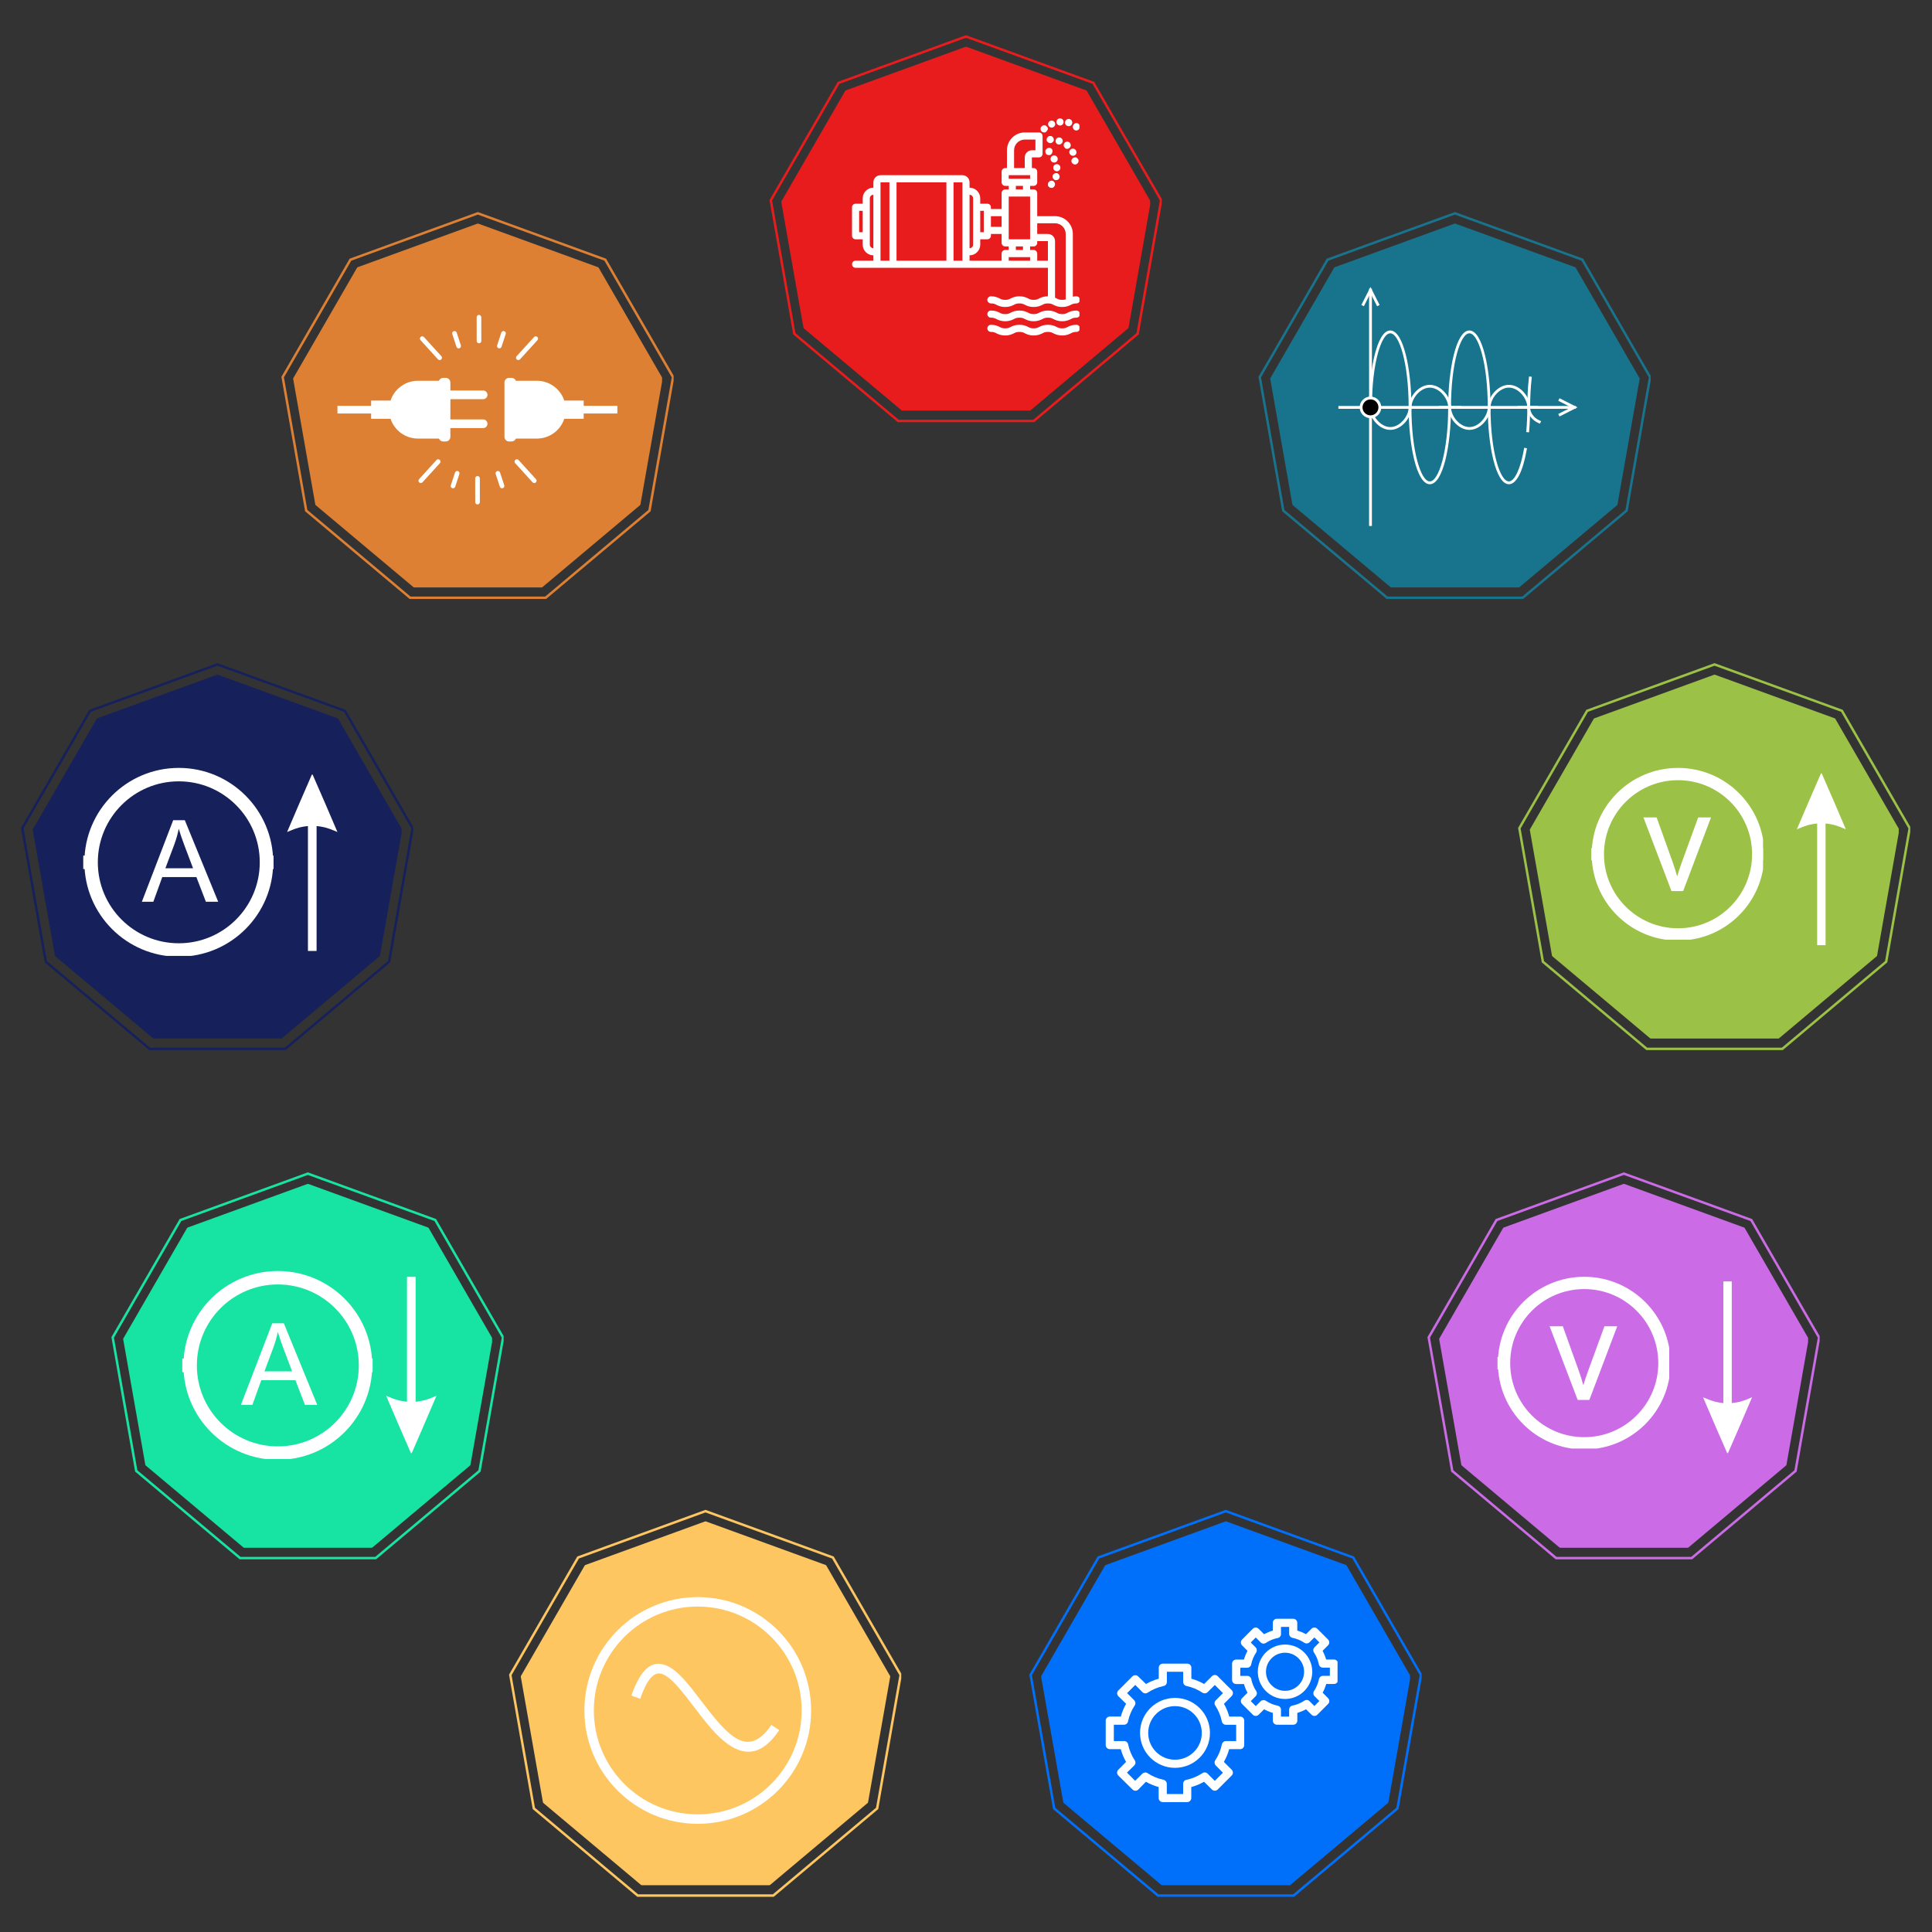 <svg xmlns="http://www.w3.org/2000/svg" xmlns:xlink="http://www.w3.org/1999/xlink" width="1080" zoomAndPan="magnify" viewBox="0 0 810 810" height="1080" preserveAspectRatio="xMidYMid meet" version="1.0"><rect x="0" y="0" width="810" height="810" fill="#333333" stroke="none"/><defs><clipPath id="f36a0d12d9"><path d="M 316.625 0.734 L 481.066 0.734 L 481.066 163 L 316.625 163 Z M 316.625 0.734" clip-rule="nonzero"></path></clipPath><clipPath id="64ed43cf4e"><path d="M 521.617 74.867 L 686.059 74.867 L 686.059 237.367 L 521.617 237.367 Z M 521.617 74.867" clip-rule="nonzero"></path></clipPath><clipPath id="3f72979f55"><path d="M 321.504 5.605 L 476.215 5.605 L 476.215 158 L 321.504 158 Z M 321.504 5.605" clip-rule="nonzero"></path></clipPath><clipPath id="4a727180e0"><path d="M 321.504 5.605 L 476.215 5.605 L 476.215 158.371 L 321.504 158.371 Z M 321.504 5.605" clip-rule="nonzero"></path></clipPath><clipPath id="c433f9444a"><path d="M 526.496 80 L 681.211 80 L 681.211 232 L 526.496 232 Z M 526.496 80" clip-rule="nonzero"></path></clipPath><clipPath id="10905e3bd9"><path d="M 526.496 79.742 L 681.211 79.742 L 681.211 232.508 L 526.496 232.508 Z M 526.496 79.742" clip-rule="nonzero"></path></clipPath><clipPath id="1ab3131602"><path d="M 630.457 264 L 794.898 264 L 794.898 426.496 L 630.457 426.496 Z M 630.457 264" clip-rule="nonzero"></path></clipPath><clipPath id="70fadaa85b"><path d="M 635.336 269 L 790 269 L 790 421.637 L 635.336 421.637 Z M 635.336 269" clip-rule="nonzero"></path></clipPath><clipPath id="07b03b75be"><path d="M 635.336 268.871 L 790.047 268.871 L 790.047 421.637 L 635.336 421.637 Z M 635.336 268.871" clip-rule="nonzero"></path></clipPath><clipPath id="f23173d2cd"><path d="M 597.332 482.363 L 752 482.363 L 752 635 L 597.332 635 Z M 597.332 482.363" clip-rule="nonzero"></path></clipPath><clipPath id="1290522d85"><path d="M 597.332 482.363 L 752.047 482.363 L 752.047 635 L 597.332 635 Z M 597.332 482.363" clip-rule="nonzero"></path></clipPath><clipPath id="4d2eca84fa"><path d="M 592.453 477.488 L 756.895 477.488 L 756.895 639.984 L 592.453 639.984 Z M 592.453 477.488" clip-rule="nonzero"></path></clipPath><clipPath id="f51c37a177"><path d="M 425.562 619 L 590.004 619 L 590.004 781.359 L 425.562 781.359 Z M 425.562 619" clip-rule="nonzero"></path></clipPath><clipPath id="17ac6b6863"><path d="M 430.441 624 L 585.152 624 L 585.152 776 L 430.441 776 Z M 430.441 624" clip-rule="nonzero"></path></clipPath><clipPath id="68d43b5f33"><path d="M 430.441 623.855 L 585.152 623.855 L 585.152 776.621 L 430.441 776.621 Z M 430.441 623.855" clip-rule="nonzero"></path></clipPath><clipPath id="497817d64e"><path d="M 207.41 619 L 371.852 619 L 371.852 781.359 L 207.41 781.359 Z M 207.41 619" clip-rule="nonzero"></path></clipPath><clipPath id="6f530ca960"><path d="M 212.289 624 L 367 624 L 367 776 L 212.289 776 Z M 212.289 624" clip-rule="nonzero"></path></clipPath><clipPath id="3534f015c6"><path d="M 212.289 623.855 L 367 623.855 L 367 776.621 L 212.289 776.621 Z M 212.289 623.855" clip-rule="nonzero"></path></clipPath><clipPath id="ff9095055b"><path d="M 40.711 477.488 L 205.152 477.488 L 205.152 639.984 L 40.711 639.984 Z M 40.711 477.488" clip-rule="nonzero"></path></clipPath><clipPath id="80e6595e79"><path d="M 46 482.363 L 200.305 482.363 L 200.305 635 L 46 635 Z M 46 482.363" clip-rule="nonzero"></path></clipPath><clipPath id="1566b7ece9"><path d="M 45.59 482.363 L 200.305 482.363 L 200.305 635 L 45.59 635 Z M 45.59 482.363" clip-rule="nonzero"></path></clipPath><clipPath id="7a71cf6824"><path d="M 2.789 264 L 167.234 264 L 167.234 426.496 L 2.789 426.496 Z M 2.789 264" clip-rule="nonzero"></path></clipPath><clipPath id="d06834bda0"><path d="M 8 269 L 162.383 269 L 162.383 421.637 L 8 421.637 Z M 8 269" clip-rule="nonzero"></path></clipPath><clipPath id="b307f9977b"><path d="M 7.672 268.871 L 162.383 268.871 L 162.383 421.637 L 7.672 421.637 Z M 7.672 268.871" clip-rule="nonzero"></path></clipPath><clipPath id="d07f040f70"><path d="M 111.977 74.867 L 276.418 74.867 L 276.418 237.367 L 111.977 237.367 Z M 111.977 74.867" clip-rule="nonzero"></path></clipPath><clipPath id="57610bd9e2"><path d="M 117 80 L 271.57 80 L 271.57 232 L 117 232 Z M 117 80" clip-rule="nonzero"></path></clipPath><clipPath id="db03fc6f78"><path d="M 116.855 79.742 L 271.57 79.742 L 271.57 232.508 L 116.855 232.508 Z M 116.855 79.742" clip-rule="nonzero"></path></clipPath><clipPath id="b8cecfa257"><path d="M 135.477 118 L 253 118 L 253 197.781 L 135.477 197.781 Z M 135.477 118" clip-rule="nonzero"></path></clipPath><clipPath id="0eb3d14659"><path d="M 114.359 310.754 L 135.766 310.754 L 135.766 384.703 L 114.359 384.703 Z M 114.359 310.754" clip-rule="nonzero"></path></clipPath><clipPath id="5f01596fd7"><path d="M 29.258 307.949 L 108.691 307.949 L 108.691 386.766 L 29.258 386.766 Z M 29.258 307.949" clip-rule="nonzero"></path></clipPath><clipPath id="2168837136"><path d="M 105.488 344.602 L 108.691 344.602 L 108.691 350.465 L 105.488 350.465 Z M 105.488 344.602" clip-rule="nonzero"></path></clipPath><clipPath id="1d94a0e0fe"><path d="M 28.902 344 L 32 344 L 32 351 L 28.902 351 Z M 28.902 344" clip-rule="nonzero"></path></clipPath><clipPath id="e1b4ae461d"><path d="M 622 521.301 L 693.84 521.301 L 693.84 593.305 L 622 593.305 Z M 622 521.301" clip-rule="nonzero"></path></clipPath><clipPath id="d0c03f2e74"><path d="M 691.609 554.82 L 693.84 554.82 L 693.84 560.184 L 691.609 560.184 Z M 691.609 554.82" clip-rule="nonzero"></path></clipPath><clipPath id="7b7d39e61f"><path d="M 621.836 554 L 624 554 L 624 561 L 621.836 561 Z M 621.836 554" clip-rule="nonzero"></path></clipPath><clipPath id="4e0d8d2b0e"><path d="M 708.133 523.227 L 728.566 523.227 L 728.566 595.23 L 708.133 595.23 Z M 708.133 523.227" clip-rule="nonzero"></path></clipPath><clipPath id="ea56d924fd"><path d="M 351.211 41 L 446.566 41 L 446.566 115 L 351.211 115 Z M 351.211 41" clip-rule="nonzero"></path></clipPath><clipPath id="2ab3901210"><path d="M 407 116 L 446.566 116 L 446.566 121 L 407 121 Z M 407 116" clip-rule="nonzero"></path></clipPath><clipPath id="caaba4678e"><path d="M 407 122 L 446.566 122 L 446.566 126.996 L 407 126.996 Z M 407 122" clip-rule="nonzero"></path></clipPath><clipPath id="d0fbae4d6a"><path d="M 443 51 L 446.566 51 L 446.566 55 L 443 55 Z M 443 51" clip-rule="nonzero"></path></clipPath><clipPath id="624046de3f"><path d="M 443 37 L 446.566 37 L 446.566 41 L 443 41 Z M 443 37" clip-rule="nonzero"></path></clipPath><clipPath id="36b2b05ba9"><path d="M 440 35.531 L 444 35.531 L 444 39 L 440 39 Z M 440 35.531" clip-rule="nonzero"></path></clipPath><clipPath id="b5db735dcf"><path d="M 436 35.531 L 440 35.531 L 440 39 L 436 39 Z M 436 35.531" clip-rule="nonzero"></path></clipPath><clipPath id="85396aa745"><path d="M 555.117 156 L 655 156 L 655 158 L 555.117 158 Z M 555.117 156" clip-rule="nonzero"></path></clipPath><clipPath id="eee83bc7a1"><path d="M 647 152 L 655.34 152 L 655.34 161 L 647 161 Z M 647 152" clip-rule="nonzero"></path></clipPath><clipPath id="4d4501be7f"><path d="M 564 106.297 L 573 106.297 L 573 115 L 564 115 Z M 564 106.297" clip-rule="nonzero"></path></clipPath><clipPath id="a364da63a1"><path d="M 567 107 L 570 107 L 570 206.52 L 567 206.52 Z M 567 107" clip-rule="nonzero"></path></clipPath><clipPath id="acf52813ad"><path d="M 457.469 683 L 516 683 L 516 741.543 L 457.469 741.543 Z M 457.469 683" clip-rule="nonzero"></path></clipPath><clipPath id="0041659b0f"><path d="M 510 664.672 L 554.77 664.672 L 554.77 710 L 510 710 Z M 510 664.672" clip-rule="nonzero"></path></clipPath><clipPath id="66f57d57cd"><path d="M 155.594 521.305 L 177 521.305 L 177 595.254 L 155.594 595.254 Z M 155.594 521.305" clip-rule="nonzero"></path></clipPath><clipPath id="b10b9e21a0"><path d="M 70.781 518.879 L 150.219 518.879 L 150.219 597.695 L 70.781 597.695 Z M 70.781 518.879" clip-rule="nonzero"></path></clipPath><clipPath id="adc40474ce"><path d="M 147.016 555.531 L 150.219 555.531 L 150.219 561.395 L 147.016 561.395 Z M 147.016 555.531" clip-rule="nonzero"></path></clipPath><clipPath id="22b49be097"><path d="M 70.43 555 L 73 555 L 73 562 L 70.43 562 Z M 70.43 555" clip-rule="nonzero"></path></clipPath><clipPath id="d806a73ae2"><path d="M 661.215 307.949 L 733.164 307.949 L 733.164 379.953 L 661.215 379.953 Z M 661.215 307.949" clip-rule="nonzero"></path></clipPath><clipPath id="d9c180b765"><path d="M 731 341.469 L 733.164 341.469 L 733.164 346.832 L 731 346.832 Z M 731 341.469" clip-rule="nonzero"></path></clipPath><clipPath id="6ef0834c20"><path d="M 661.16 341 L 664 341 L 664 347 L 661.16 347 Z M 661.16 341" clip-rule="nonzero"></path></clipPath><clipPath id="5959fe6a78"><path d="M 747.336 310.27 L 767.77 310.27 L 767.77 382.277 L 747.336 382.277 Z M 747.336 310.27" clip-rule="nonzero"></path></clipPath><clipPath id="04a6196f1d"><path d="M 239.012 655.594 L 334.371 655.594 L 334.371 750.949 L 239.012 750.949 Z M 239.012 655.594" clip-rule="nonzero"></path></clipPath><clipPath id="6247f43967"><rect x="0" width="796" y="0" height="782"></rect></clipPath></defs><g transform="matrix(1, 0, 0, 1, 6, 14)"><g clip-path="url(#6247f43967)"><g clip-path="url(#f36a0d12d9)"><path fill="#e81b1d" d="M 427.602 162.988 L 370.387 162.988 L 326.559 126.215 L 326.527 126.027 L 316.625 69.867 L 345.23 20.32 L 345.406 20.258 L 398.992 0.754 L 399.168 0.816 L 452.754 20.32 L 481.363 69.871 L 471.426 126.215 L 427.602 162.992 Z M 370.762 161.965 L 427.227 161.965 L 470.484 125.668 L 480.289 70.059 L 452.055 21.156 L 398.992 1.844 L 345.93 21.156 L 317.695 70.059 L 327.5 125.668 L 370.758 161.965 Z M 370.762 161.965" fill-opacity="1" fill-rule="nonzero"></path></g><g clip-path="url(#64ed43cf4e)"><path fill="#18738c" d="M 632.594 237.125 L 575.379 237.125 L 531.551 200.348 L 531.52 200.164 L 521.617 144.004 L 550.227 94.457 L 550.398 94.395 L 603.988 74.887 L 604.16 74.953 L 657.75 94.457 L 686.355 144.004 L 676.422 200.352 Z M 575.754 236.102 L 632.223 236.102 L 675.477 199.805 L 685.285 144.195 L 657.051 95.293 L 603.988 75.977 L 550.926 95.289 L 522.691 144.195 L 532.496 199.805 Z M 575.754 236.102" fill-opacity="1" fill-rule="nonzero"></path></g><g clip-path="url(#3f72979f55)"><path fill="#e81b1d" d="M 399.035 5.969 L 348.742 24.289 L 321.98 70.625 L 331.27 123.34 L 372.273 157.738 L 425.781 157.738 L 466.781 123.34 L 476.074 70.625 L 449.312 24.289 Z M 399.035 5.969" fill-opacity="1" fill-rule="nonzero"></path></g><g clip-path="url(#4a727180e0)"><path fill="#e81b1d" d="M 425.781 158.145 L 372.254 158.145 L 371.992 158.043 L 330.988 123.645 L 330.848 123.402 L 321.555 70.703 L 321.598 70.441 L 348.359 24.086 L 348.562 23.906 L 398.855 5.605 L 399.137 5.605 L 449.434 23.906 L 449.633 24.086 L 476.398 70.441 L 476.438 70.703 L 467.145 123.402 L 467.004 123.645 L 426.043 158.043 Z M 372.414 157.336 L 425.637 157.336 L 466.418 123.121 L 475.668 70.703 L 449.047 24.613 L 399.035 6.414 L 349.027 24.613 L 322.406 70.703 L 331.656 123.121 Z M 372.414 157.336" fill-opacity="1" fill-rule="nonzero"></path></g><g clip-path="url(#c433f9444a)"><path fill="#18738c" d="M 604.031 80.105 L 553.738 98.426 L 526.973 144.758 L 536.266 197.477 L 577.27 231.875 L 630.773 231.875 L 671.777 197.477 L 681.066 144.758 L 654.305 98.426 Z M 604.031 80.105" fill-opacity="1" fill-rule="nonzero"></path></g><g clip-path="url(#10905e3bd9)"><path fill="#18738c" d="M 630.773 232.277 L 577.246 232.277 L 576.984 232.176 L 535.984 197.781 L 535.84 197.539 L 526.551 144.84 L 526.59 144.578 L 553.352 98.223 L 553.555 98.039 L 603.848 79.742 L 604.133 79.742 L 654.426 98.039 L 654.629 98.223 L 681.391 144.578 L 681.43 144.84 L 672.141 197.539 L 672 197.781 L 631.035 232.176 Z M 577.41 231.469 L 630.633 231.469 L 671.414 197.254 L 680.664 144.84 L 654.043 98.746 L 604.031 80.547 L 554.02 98.746 L 527.398 144.84 L 536.648 197.254 Z M 577.41 231.469" fill-opacity="1" fill-rule="nonzero"></path></g><g clip-path="url(#1ab3131602)"><path fill="#9cc147" d="M 741.434 426.258 L 684.219 426.258 L 640.391 389.48 L 640.359 389.297 L 630.457 333.137 L 659.062 283.59 L 659.238 283.527 L 712.824 264.02 L 713 264.086 L 766.586 283.59 L 795.195 333.137 L 785.258 389.484 Z M 684.594 425.234 L 741.059 425.234 L 784.316 388.938 L 794.121 333.328 L 765.887 284.426 L 712.824 265.109 L 659.762 284.422 L 631.527 333.328 L 641.336 388.938 L 684.59 425.234 Z M 684.594 425.234" fill-opacity="1" fill-rule="nonzero"></path></g><g clip-path="url(#70fadaa85b)"><path fill="#9cc147" d="M 712.871 269.234 L 662.574 287.555 L 635.812 333.891 L 645.105 386.609 L 686.105 421.008 L 739.613 421.008 L 780.613 386.609 L 789.906 333.891 L 763.145 287.555 Z M 712.871 269.234" fill-opacity="1" fill-rule="nonzero"></path></g><g clip-path="url(#07b03b75be)"><path fill="#9cc147" d="M 739.613 421.41 L 686.086 421.41 L 685.824 421.309 L 644.82 386.91 L 644.68 386.668 L 635.387 333.973 L 635.43 333.711 L 662.191 287.355 L 662.395 287.172 L 712.688 268.871 L 712.969 268.871 L 763.266 287.172 L 763.465 287.355 L 790.23 333.711 L 790.27 333.973 L 780.977 386.668 L 780.836 386.91 L 739.875 421.309 Z M 686.25 420.602 L 739.473 420.602 L 780.25 386.387 L 789.504 333.973 L 762.879 287.879 L 712.871 269.68 L 662.859 287.879 L 636.238 333.973 L 645.488 386.387 Z M 686.25 420.602" fill-opacity="1" fill-rule="nonzero"></path></g><g clip-path="url(#f23173d2cd)"><path fill="#cb6ce6" d="M 674.867 482.727 L 624.574 501.043 L 597.809 547.379 L 607.102 600.098 L 648.105 634.496 L 701.609 634.496 L 742.613 600.098 L 751.902 547.379 L 725.141 501.043 Z M 674.867 482.727" fill-opacity="1" fill-rule="nonzero"></path></g><g clip-path="url(#1290522d85)"><path fill="#cb6ce6" d="M 701.609 634.898 L 648.086 634.898 L 647.82 634.797 L 606.82 600.402 L 606.676 600.16 L 597.387 547.461 L 597.426 547.199 L 624.191 500.844 L 624.391 500.66 L 674.684 482.363 L 674.969 482.363 L 725.262 500.66 L 725.465 500.844 L 752.227 547.199 L 752.266 547.461 L 742.977 600.16 L 742.836 600.402 L 701.871 634.797 Z M 648.246 634.09 L 701.469 634.09 L 742.25 599.875 L 751.5 547.461 L 724.879 501.367 L 674.867 483.168 L 624.855 501.367 L 598.234 547.461 L 607.484 599.875 Z M 648.246 634.09" fill-opacity="1" fill-rule="nonzero"></path></g><g clip-path="url(#4d2eca84fa)"><path fill="#cb6ce6" d="M 703.43 639.746 L 646.215 639.746 L 602.387 602.969 L 602.355 602.785 L 592.453 546.625 L 621.062 497.078 L 621.234 497.016 L 674.824 477.508 L 674.996 477.574 L 728.586 497.078 L 757.191 546.625 L 747.258 602.973 Z M 646.59 638.723 L 703.059 638.723 L 746.312 602.426 L 756.121 546.816 L 727.887 497.914 L 674.824 478.598 L 621.762 497.91 L 593.527 546.816 L 603.332 602.426 Z M 646.59 638.723" fill-opacity="1" fill-rule="nonzero"></path></g><g clip-path="url(#f51c37a177)"><path fill="#0070fa" d="M 536.539 781.238 L 479.324 781.238 L 435.496 744.465 L 435.465 744.281 L 425.562 688.117 L 454.168 638.574 L 454.344 638.508 L 507.93 619.004 L 508.105 619.066 L 561.691 638.574 L 590.301 688.121 L 580.363 744.465 L 536.539 781.242 Z M 479.699 780.215 L 536.164 780.215 L 579.422 743.918 L 589.227 688.309 L 560.992 639.406 L 507.93 620.094 L 454.867 639.406 L 426.633 688.309 L 436.438 743.918 L 479.695 780.215 Z M 479.699 780.215" fill-opacity="1" fill-rule="nonzero"></path></g><g clip-path="url(#17ac6b6863)"><path fill="#0070fa" d="M 507.973 624.219 L 457.68 642.539 L 430.918 688.875 L 440.207 741.594 L 481.211 775.988 L 534.719 775.988 L 575.719 741.594 L 585.012 688.875 L 558.246 642.539 Z M 507.973 624.219" fill-opacity="1" fill-rule="nonzero"></path></g><g clip-path="url(#68d43b5f33)"><path fill="#0070fa" d="M 534.719 776.395 L 481.191 776.395 L 480.93 776.293 L 439.926 741.895 L 439.785 741.652 L 430.492 688.957 L 430.535 688.691 L 457.297 642.336 L 457.5 642.156 L 507.793 623.855 L 508.074 623.855 L 558.371 642.156 L 558.57 642.336 L 585.332 688.691 L 585.375 688.957 L 576.082 741.652 L 575.941 741.895 L 534.98 776.293 Z M 481.352 775.586 L 534.574 775.586 L 575.355 741.371 L 584.605 688.957 L 557.984 642.863 L 507.973 624.664 L 457.965 642.863 L 431.34 688.957 L 440.594 741.371 Z M 481.352 775.586" fill-opacity="1" fill-rule="nonzero"></path></g><g clip-path="url(#497817d64e)"><path fill="#fec661" d="M 318.387 781.238 L 261.172 781.238 L 217.344 744.465 L 217.312 744.281 L 207.41 688.117 L 236.016 638.574 L 236.191 638.508 L 289.777 619.004 L 289.953 619.066 L 343.539 638.574 L 372.148 688.121 L 362.215 744.465 L 318.387 781.242 Z M 261.547 780.215 L 318.012 780.215 L 361.27 743.918 L 371.074 688.309 L 342.84 639.406 L 289.777 620.094 L 236.715 639.406 L 208.48 688.309 L 218.289 743.918 L 261.543 780.215 Z M 261.547 780.215" fill-opacity="1" fill-rule="nonzero"></path></g><g clip-path="url(#6f530ca960)"><path fill="#fec661" d="M 289.824 624.219 L 239.527 642.539 L 212.766 688.875 L 222.059 741.594 L 263.059 775.988 L 316.566 775.988 L 357.566 741.594 L 366.859 688.875 L 340.098 642.539 Z M 289.824 624.219" fill-opacity="1" fill-rule="nonzero"></path></g><g clip-path="url(#3534f015c6)"><path fill="#fec661" d="M 316.566 776.395 L 263.039 776.395 L 262.777 776.293 L 221.773 741.895 L 221.633 741.652 L 212.344 688.957 L 212.383 688.691 L 239.145 642.336 L 239.348 642.156 L 289.641 623.855 L 289.926 623.855 L 340.219 642.156 L 340.422 642.336 L 367.184 688.691 L 367.223 688.957 L 357.934 741.652 L 357.789 741.895 L 316.828 776.293 Z M 263.203 775.586 L 316.426 775.586 L 357.203 741.371 L 366.457 688.957 L 339.836 642.863 L 289.824 624.664 L 239.812 642.863 L 213.191 688.957 L 222.441 741.371 Z M 263.203 775.586" fill-opacity="1" fill-rule="nonzero"></path></g><g clip-path="url(#ff9095055b)"><path fill="#17e4a2" d="M 151.688 639.746 L 94.473 639.746 L 50.645 602.969 L 50.613 602.785 L 40.711 546.625 L 69.316 497.078 L 69.492 497.016 L 123.078 477.508 L 123.254 477.574 L 176.844 497.078 L 205.449 546.625 L 195.516 602.973 Z M 94.848 638.723 L 151.316 638.723 L 194.57 602.426 L 204.375 546.816 L 176.141 497.914 L 123.078 478.598 L 70.016 497.91 L 41.781 546.816 L 51.59 602.426 L 94.844 638.723 Z M 94.848 638.723" fill-opacity="1" fill-rule="nonzero"></path></g><g clip-path="url(#80e6595e79)"><path fill="#17e4a2" d="M 123.125 482.727 L 72.832 501.043 L 46.066 547.379 L 55.359 600.098 L 96.359 634.496 L 149.867 634.496 L 190.871 600.098 L 200.16 547.379 L 173.398 501.043 Z M 123.125 482.727" fill-opacity="1" fill-rule="nonzero"></path></g><g clip-path="url(#1566b7ece9)"><path fill="#17e4a2" d="M 149.867 634.898 L 96.34 634.898 L 96.078 634.797 L 55.074 600.402 L 54.934 600.16 L 45.645 547.461 L 45.684 547.199 L 72.445 500.844 L 72.648 500.66 L 122.941 482.363 L 123.227 482.363 L 173.52 500.66 L 173.723 500.844 L 200.484 547.199 L 200.523 547.461 L 191.234 600.16 L 191.09 600.402 L 150.129 634.797 Z M 96.504 634.09 L 149.727 634.09 L 190.504 599.875 L 199.758 547.461 L 173.137 501.367 L 123.125 483.168 L 73.113 501.367 L 46.492 547.461 L 55.742 599.875 Z M 96.504 634.09" fill-opacity="1" fill-rule="nonzero"></path></g><g clip-path="url(#7a71cf6824)"><path fill="#16215b" d="M 113.766 426.258 L 56.555 426.258 L 12.727 389.48 L 12.691 389.297 L 2.789 333.137 L 31.398 283.59 L 31.57 283.527 L 85.16 264.02 L 85.336 264.086 L 138.922 283.59 L 167.527 333.137 L 157.594 389.484 Z M 56.926 425.234 L 113.395 425.234 L 156.652 388.938 L 166.457 333.328 L 138.223 284.426 L 85.16 265.109 L 32.098 284.422 L 3.863 333.328 L 13.668 388.938 Z M 56.926 425.234" fill-opacity="1" fill-rule="nonzero"></path></g><g clip-path="url(#d06834bda0)"><path fill="#16215b" d="M 85.203 269.234 L 34.91 287.555 L 8.148 333.891 L 17.438 386.609 L 58.441 421.008 L 111.945 421.008 L 152.949 386.609 L 162.242 333.891 L 135.477 287.555 Z M 85.203 269.234" fill-opacity="1" fill-rule="nonzero"></path></g><g clip-path="url(#b307f9977b)"><path fill="#16215b" d="M 111.945 421.41 L 58.422 421.41 L 58.16 421.309 L 17.156 386.91 L 17.016 386.668 L 7.723 333.973 L 7.766 333.711 L 34.527 287.355 L 34.73 287.172 L 85.023 268.871 L 85.305 268.871 L 135.598 287.172 L 135.801 287.355 L 162.562 333.711 L 162.605 333.973 L 153.312 386.668 L 153.172 386.91 L 112.211 421.309 Z M 58.582 420.602 L 111.805 420.602 L 152.586 386.387 L 161.836 333.973 L 135.215 287.879 L 85.203 269.68 L 35.191 287.879 L 8.57 333.973 L 17.824 386.387 Z M 58.582 420.602" fill-opacity="1" fill-rule="nonzero"></path></g><g clip-path="url(#d07f040f70)"><path fill="#dd8033" d="M 222.953 237.125 L 165.738 237.125 L 121.91 200.348 L 121.879 200.164 L 111.977 144.004 L 140.582 94.457 L 140.758 94.395 L 194.344 74.887 L 194.52 74.953 L 248.109 94.457 L 276.715 144.004 L 266.781 200.352 Z M 166.113 236.102 L 222.578 236.102 L 265.836 199.805 L 275.641 144.195 L 247.406 95.293 L 194.344 75.977 L 141.281 95.289 L 113.047 144.195 L 122.855 199.805 L 166.109 236.102 Z M 166.113 236.102" fill-opacity="1" fill-rule="nonzero"></path></g><g clip-path="url(#57610bd9e2)"><path fill="#dd8033" d="M 194.391 80.105 L 144.094 98.426 L 117.332 144.758 L 126.625 197.477 L 167.625 231.875 L 221.133 231.875 L 262.137 197.477 L 271.426 144.758 L 244.664 98.426 Z M 194.391 80.105" fill-opacity="1" fill-rule="nonzero"></path></g><g clip-path="url(#db03fc6f78)"><path fill="#dd8033" d="M 221.133 232.277 L 167.605 232.277 L 167.344 232.176 L 126.34 197.781 L 126.199 197.539 L 116.91 144.84 L 116.949 144.578 L 143.711 98.223 L 143.914 98.039 L 194.207 79.742 L 194.492 79.742 L 244.785 98.039 L 244.988 98.223 L 271.75 144.578 L 271.789 144.84 L 262.5 197.539 L 262.355 197.781 L 221.395 232.176 Z M 167.77 231.469 L 220.992 231.469 L 261.77 197.254 L 271.023 144.84 L 244.402 98.746 L 194.391 80.547 L 144.379 98.746 L 117.758 144.84 L 127.008 197.254 Z M 167.77 231.469" fill-opacity="1" fill-rule="nonzero"></path></g><g clip-path="url(#b8cecfa257)"><path fill="#ffffff" d="M 182.82 153.355 L 182.82 161.844 L 196.555 161.844 C 197.559 161.844 198.371 162.656 198.371 163.66 C 198.371 164.664 197.559 165.48 196.555 165.48 L 182.82 165.48 L 182.82 169.152 C 182.82 170.219 181.945 171.094 180.879 171.094 L 179.824 171.094 C 179.012 171.094 178.316 170.59 178.027 169.879 L 169.551 169.879 L 169.551 169.875 C 169.449 169.879 169.348 169.879 169.246 169.879 C 163.887 169.879 159.34 166.402 157.738 161.578 L 149.602 161.578 L 149.602 159.363 L 135.477 159.363 L 135.477 156.152 L 149.602 156.152 L 149.602 153.938 L 157.738 153.938 C 159.34 149.117 163.887 145.637 169.246 145.637 C 169.348 145.637 169.449 145.637 169.551 145.641 L 169.551 145.637 L 178.027 145.637 C 178.316 144.926 179.012 144.422 179.824 144.422 L 180.879 144.422 C 181.945 144.422 182.82 145.297 182.82 146.363 L 182.82 149.723 L 196.555 149.723 C 197.559 149.723 198.375 150.535 198.375 151.539 C 198.375 152.543 197.559 153.359 196.555 153.359 L 182.82 153.359 Z M 252.836 156.152 L 238.711 156.152 L 238.711 153.941 L 230.574 153.941 C 228.977 149.117 224.426 145.637 219.066 145.637 L 210.289 145.637 C 210 144.926 209.301 144.422 208.492 144.422 L 207.434 144.422 C 206.367 144.422 205.496 145.297 205.496 146.363 L 205.496 169.152 C 205.496 170.219 206.367 171.094 207.434 171.094 L 208.492 171.094 C 209.301 171.094 210 170.59 210.289 169.879 L 219.066 169.879 C 224.43 169.879 228.977 166.402 230.574 161.578 L 238.711 161.578 L 238.711 159.363 L 252.836 159.363 Z M 194.824 129.93 C 194.828 129.93 194.828 129.93 194.828 129.93 C 195.363 129.93 195.797 129.496 195.797 128.961 L 195.781 118.992 C 195.781 118.453 195.348 118.023 194.812 118.023 C 194.277 118.023 193.844 118.457 193.844 118.992 L 193.855 128.961 C 193.855 129.496 194.289 129.93 194.824 129.93 Z M 203.043 132.012 C 203.145 132.043 203.246 132.059 203.344 132.059 C 203.754 132.059 204.133 131.801 204.266 131.391 L 206.016 126.059 C 206.184 125.551 205.906 125.004 205.398 124.836 C 204.887 124.668 204.34 124.945 204.172 125.453 L 202.422 130.785 C 202.258 131.297 202.535 131.844 203.043 132.012 Z M 211.305 136.969 C 211.57 136.969 211.832 136.859 212.023 136.648 L 219.328 128.617 C 219.691 128.223 219.66 127.609 219.266 127.25 C 218.867 126.891 218.254 126.918 217.895 127.312 L 210.59 135.344 C 210.227 135.742 210.258 136.355 210.652 136.715 C 210.84 136.883 211.074 136.969 211.305 136.969 Z M 185.371 131.391 C 185.508 131.801 185.887 132.059 186.293 132.059 C 186.395 132.059 186.496 132.043 186.598 132.012 C 187.105 131.844 187.383 131.297 187.215 130.785 L 185.465 125.453 C 185.301 124.945 184.75 124.668 184.242 124.836 C 183.734 125.004 183.457 125.551 183.625 126.059 Z M 177.613 136.648 C 177.805 136.859 178.07 136.969 178.332 136.969 C 178.566 136.969 178.801 136.883 178.984 136.715 C 179.383 136.355 179.41 135.742 179.051 135.344 L 171.746 127.312 C 171.383 126.918 170.77 126.891 170.375 127.25 C 169.977 127.609 169.949 128.223 170.309 128.617 Z M 194.199 185.586 C 194.199 185.586 194.199 185.586 194.195 185.586 C 193.66 185.586 193.227 186.02 193.23 186.555 L 193.242 196.523 C 193.242 197.059 193.676 197.492 194.211 197.492 C 194.746 197.492 195.18 197.059 195.18 196.523 L 195.168 186.555 C 195.168 186.02 194.734 185.586 194.199 185.586 Z M 185.98 183.504 C 185.473 183.34 184.926 183.617 184.758 184.125 L 183.008 189.457 C 182.84 189.965 183.117 190.512 183.629 190.68 C 183.727 190.715 183.832 190.73 183.93 190.73 C 184.34 190.73 184.719 190.469 184.852 190.062 L 186.602 184.73 C 186.77 184.219 186.492 183.672 185.98 183.504 Z M 177 178.867 L 169.695 186.898 C 169.336 187.293 169.363 187.906 169.762 188.266 C 169.945 188.438 170.18 188.52 170.414 188.52 C 170.676 188.52 170.938 188.41 171.129 188.203 L 178.434 180.172 C 178.797 179.773 178.766 179.16 178.371 178.801 C 177.977 178.441 177.359 178.469 177 178.867 Z M 203.652 184.125 C 203.484 183.617 202.938 183.34 202.43 183.504 C 201.918 183.672 201.641 184.219 201.809 184.73 L 203.559 190.062 C 203.691 190.469 204.07 190.73 204.48 190.73 C 204.578 190.73 204.68 190.715 204.781 190.68 C 205.289 190.512 205.566 189.965 205.402 189.457 Z M 211.41 178.867 C 211.047 178.469 210.438 178.441 210.039 178.801 C 209.645 179.16 209.613 179.773 209.973 180.172 L 217.281 188.203 C 217.473 188.41 217.734 188.52 217.996 188.52 C 218.23 188.52 218.465 188.438 218.648 188.266 C 219.047 187.906 219.074 187.293 218.715 186.898 Z M 211.41 178.867" fill-opacity="1" fill-rule="nonzero"></path></g><g clip-path="url(#0eb3d14659)"><path fill="#ffffff" d="M 134.238 334.309 C 132.895 333.723 131.457 333.215 130.281 332.914 C 129.363 332.68 127.48 332.352 127.047 332.352 L 126.73 332.352 L 126.73 384.703 L 123.105 384.703 L 123.105 332.352 L 122.789 332.352 C 122.359 332.352 120.473 332.68 119.555 332.914 C 118.383 333.215 116.941 333.723 115.598 334.309 C 114.918 334.605 114.363 334.84 114.363 334.832 C 114.363 334.711 124.848 310.402 124.906 310.387 C 124.965 310.367 135.473 334.68 135.473 334.832 C 135.473 334.84 134.918 334.605 134.238 334.309 Z M 134.238 334.309" fill-opacity="1" fill-rule="nonzero"></path></g><g clip-path="url(#5f01596fd7)"><path fill="#ffffff" d="M 68.957 307.949 C 79.887 307.949 89.781 312.379 96.941 319.543 C 104.105 326.703 108.535 336.598 108.535 347.527 C 108.535 358.457 104.105 368.352 96.941 375.512 C 89.781 382.676 79.887 387.105 68.957 387.105 C 58.027 387.105 48.133 382.676 40.973 375.512 C 33.809 368.352 29.379 358.457 29.379 347.527 C 29.379 336.598 33.809 326.703 40.973 319.543 C 48.133 312.379 58.027 307.949 68.957 307.949 Z M 92.961 323.523 C 86.82 317.379 78.332 313.578 68.957 313.578 C 59.582 313.578 51.094 317.379 44.953 323.523 C 38.809 329.664 35.012 338.152 35.012 347.527 C 35.012 356.902 38.809 365.387 44.953 371.531 C 51.094 377.676 59.582 381.473 68.957 381.473 C 78.332 381.473 86.82 377.676 92.961 371.531 C 99.105 365.387 102.906 356.902 102.906 347.527 C 102.906 338.152 99.105 329.664 92.961 323.523" fill-opacity="1" fill-rule="nonzero"></path></g><g clip-path="url(#2168837136)"><path fill="#ffffff" d="M 105.719 344.711 L 136.145 344.711 L 136.145 350.34 L 105.719 350.34 L 105.719 344.711" fill-opacity="1" fill-rule="nonzero"></path></g><g clip-path="url(#1d94a0e0fe)"><path fill="#ffffff" d="M 1.035 344.711 L 31.461 344.711 L 31.461 350.34 L 1.035 350.34 L 1.035 344.711" fill-opacity="1" fill-rule="nonzero"></path></g><path fill="#ffffff" d="M 53.477 364.066 L 66.609 329.875 L 71.484 329.875 L 85.48 364.066 L 80.32 364.066 L 76.332 353.711 L 62.035 353.711 L 58.285 364.066 Z M 63.34 350.023 L 74.938 350.023 L 71.363 340.559 C 70.281 337.684 69.469 335.32 68.941 333.465 C 68.504 335.664 67.891 337.836 67.098 340 L 63.34 350.023" fill-opacity="1" fill-rule="nonzero"></path><g clip-path="url(#e1b4ae461d)"><path fill="#ffffff" d="M 658.199 521.301 C 668.191 521.301 677.242 525.352 683.793 531.902 C 690.344 538.453 694.395 547.5 694.395 557.496 C 694.395 567.492 690.344 576.539 683.793 583.09 C 677.242 589.641 668.191 593.691 658.199 593.691 C 648.203 593.691 639.156 589.641 632.605 583.09 C 626.055 576.539 622.004 567.492 622.004 557.496 C 622.004 547.5 626.055 538.453 632.605 531.902 C 639.156 525.352 648.203 521.301 658.199 521.301 Z M 680.152 535.543 C 674.535 529.926 666.773 526.449 658.199 526.449 C 649.625 526.449 641.863 529.926 636.246 535.543 C 630.629 541.16 627.152 548.922 627.152 557.496 C 627.152 566.07 630.629 573.832 636.246 579.449 C 641.863 585.066 649.625 588.543 658.199 588.543 C 666.773 588.543 674.535 585.066 680.152 579.449 C 685.77 573.832 689.246 566.07 689.246 557.496 C 689.246 548.922 685.77 541.16 680.152 535.543" fill-opacity="1" fill-rule="nonzero"></path></g><g clip-path="url(#d0c03f2e74)"><path fill="#ffffff" d="M 691.82 554.922 L 719.645 554.922 L 719.645 560.07 L 691.82 560.07 L 691.82 554.922" fill-opacity="1" fill-rule="nonzero"></path></g><g clip-path="url(#7b7d39e61f)"><path fill="#ffffff" d="M 596.082 554.922 L 623.906 554.922 L 623.906 560.07 L 596.082 560.07 L 596.082 554.922" fill-opacity="1" fill-rule="nonzero"></path></g><path fill="#ffffff" d="M 655.449 572.941 L 643.691 542.051 L 649.223 542.051 L 655.855 560.551 C 656.57 562.543 657.227 564.621 657.832 566.773 C 658.297 565.145 658.945 563.191 659.781 560.895 L 666.652 542.051 L 672.031 542.051 L 660.336 572.941 L 655.449 572.941" fill-opacity="1" fill-rule="nonzero"></path><g clip-path="url(#4e0d8d2b0e)"><path fill="#ffffff" d="M 709.207 572.309 C 710.52 572.883 711.922 573.375 713.062 573.668 C 713.957 573.898 715.793 574.215 716.215 574.215 L 716.52 574.215 L 716.52 523.234 L 720.051 523.234 L 720.051 574.215 L 720.359 574.215 C 720.781 574.215 722.613 573.898 723.512 573.668 C 724.652 573.375 726.055 572.883 727.363 572.309 C 728.023 572.02 728.562 571.793 728.562 571.801 C 728.562 571.918 718.355 595.594 718.297 595.609 C 718.242 595.625 708.008 571.949 708.008 571.801 C 708.008 571.793 708.551 572.02 709.207 572.309 Z M 709.207 572.309" fill-opacity="1" fill-rule="nonzero"></path></g><g clip-path="url(#ea56d924fd)"><path fill="#ffffff" d="M 445.285 110.223 C 444.691 110.223 444.242 110.297 443.793 110.371 L 443.793 84.09 C 443.793 79.984 440.434 76.625 436.328 76.625 L 428.859 76.625 L 428.859 66.918 C 428.859 66.098 428.188 65.426 427.367 65.426 L 425.875 65.426 L 425.875 63.93 L 427.367 63.93 C 428.188 63.93 428.859 63.258 428.859 62.438 L 428.859 57.957 C 428.859 57.137 428.188 56.465 427.367 56.465 L 426.621 56.465 L 426.621 51.984 L 429.605 51.984 C 430.43 51.984 431.102 51.312 431.102 50.492 L 431.102 43.023 C 431.102 42.203 430.43 41.531 429.605 41.531 L 423.633 41.531 C 419.527 41.531 416.168 44.891 416.168 48.996 L 416.168 56.465 L 415.422 56.465 C 414.602 56.465 413.93 57.137 413.93 57.957 L 413.93 62.438 C 413.93 63.258 414.602 63.93 415.422 63.93 L 416.914 63.93 L 416.914 65.426 L 415.422 65.426 C 414.602 65.426 413.93 66.098 413.93 66.918 L 413.93 73.637 L 409.449 73.637 L 409.449 72.891 C 409.449 72.07 408.777 71.398 407.953 71.398 L 404.969 71.398 L 404.969 69.156 C 404.969 66.691 402.953 64.676 400.488 64.676 L 400.488 62.438 C 400.488 60.793 399.145 59.449 397.5 59.449 L 363.156 59.449 C 361.516 59.449 360.168 60.793 360.168 62.438 L 360.168 64.676 C 357.707 64.676 355.691 66.691 355.691 69.156 L 355.691 71.398 L 352.703 71.398 C 351.883 71.398 351.211 72.07 351.211 72.891 L 351.211 84.836 C 351.211 85.656 351.883 86.328 352.703 86.328 L 355.691 86.328 L 355.691 88.57 C 355.691 91.035 357.707 93.051 360.168 93.051 L 360.168 95.289 L 352.703 95.289 C 351.883 95.289 351.211 95.961 351.211 96.781 C 351.211 97.605 351.883 98.277 352.703 98.277 L 433.34 98.277 L 433.34 110.223 C 431.473 110.223 430.504 110.746 429.684 111.117 C 429.012 111.492 428.488 111.715 427.367 111.715 C 426.246 111.715 425.727 111.492 425.055 111.117 C 424.23 110.746 423.262 110.223 421.395 110.223 C 419.527 110.223 418.559 110.746 417.734 111.117 C 417.062 111.492 416.543 111.715 415.422 111.715 C 414.301 111.715 413.777 111.492 413.105 111.117 C 412.285 110.746 411.316 110.223 409.449 110.223 C 408.625 110.223 407.953 110.895 407.953 111.715 C 407.953 112.535 408.625 113.211 409.449 113.211 C 410.566 113.211 411.09 113.434 411.762 113.805 C 412.582 114.18 413.555 114.703 415.422 114.703 C 417.289 114.703 418.258 114.18 419.078 113.805 C 419.75 113.434 420.273 113.211 421.395 113.211 C 422.516 113.211 423.035 113.434 423.707 113.805 C 424.531 114.18 425.5 114.703 427.367 114.703 C 429.234 114.703 430.203 114.18 431.027 113.805 C 431.699 113.434 432.219 113.211 433.34 113.211 C 434.461 113.211 434.984 113.434 435.656 113.805 C 436.477 114.18 437.445 114.703 439.312 114.703 C 441.18 114.703 442.152 114.18 442.973 113.805 C 443.645 113.434 444.168 113.211 445.285 113.211 C 446.109 113.211 446.781 112.535 446.781 111.715 C 446.781 110.895 446.109 110.223 445.285 110.223 Z M 425.875 60.945 L 416.914 60.945 L 416.914 59.449 L 425.875 59.449 Z M 419.156 48.996 C 419.156 46.535 421.172 44.52 423.633 44.52 L 428.113 44.52 L 428.113 48.996 L 426.621 48.996 C 424.977 48.996 423.633 50.344 423.633 51.984 L 423.633 56.465 L 419.156 56.465 Z M 419.902 63.93 L 422.887 63.93 L 422.887 65.426 L 419.902 65.426 Z M 416.914 68.41 L 425.875 68.41 L 425.875 86.328 L 416.914 86.328 Z M 422.887 90.809 L 419.902 90.809 L 419.902 89.316 L 422.887 89.316 Z M 413.93 76.625 L 413.93 81.102 L 409.449 81.102 L 409.449 76.625 Z M 404.969 74.383 L 406.461 74.383 L 406.461 83.344 L 404.969 83.344 Z M 401.98 69.156 L 401.98 88.57 C 401.98 89.391 401.309 90.062 400.488 90.062 L 400.488 67.664 C 401.309 67.664 401.98 68.336 401.98 69.156 Z M 390.781 62.438 L 390.781 95.289 L 369.875 95.289 L 369.875 62.438 Z M 354.195 83.344 L 354.195 74.383 L 355.691 74.383 L 355.691 83.344 Z M 358.676 88.57 L 358.676 69.156 C 358.676 68.336 359.348 67.664 360.168 67.664 L 360.168 90.062 C 359.348 90.062 358.676 89.391 358.676 88.57 Z M 363.156 91.555 L 363.156 62.438 L 366.891 62.438 L 366.891 95.289 L 363.156 95.289 Z M 393.77 95.289 L 393.77 62.438 L 397.5 62.438 L 397.5 95.289 Z M 400.488 93.051 C 402.953 93.051 404.969 91.035 404.969 88.57 L 404.969 86.328 L 407.953 86.328 C 408.777 86.328 409.449 85.656 409.449 84.836 L 409.449 84.09 L 413.93 84.09 L 413.93 87.824 C 413.93 88.645 414.602 89.316 415.422 89.316 L 416.914 89.316 L 416.914 90.809 L 415.422 90.809 C 414.602 90.809 413.93 91.48 413.93 92.305 L 413.93 95.289 L 400.488 95.289 Z M 416.914 95.289 L 416.914 93.797 L 425.875 93.797 L 425.875 95.289 Z M 428.859 95.289 L 428.859 92.305 C 428.859 91.48 428.188 90.809 427.367 90.809 L 425.875 90.809 L 425.875 89.316 L 427.367 89.316 C 428.188 89.316 428.859 88.645 428.859 87.824 L 428.859 87.078 L 433.34 87.078 L 433.34 95.289 Z M 437 111.117 C 436.773 111.043 436.551 110.895 436.328 110.82 L 436.328 87.078 C 436.328 85.434 434.984 84.09 433.34 84.09 L 428.859 84.09 L 428.859 79.609 L 436.328 79.609 C 438.793 79.609 440.809 81.625 440.809 84.09 L 440.809 110.969 C 440.809 111.117 440.809 111.344 440.883 111.492 C 440.434 111.641 439.984 111.715 439.312 111.715 C 438.195 111.715 437.672 111.492 437 111.117 Z M 437 111.117" fill-opacity="1" fill-rule="nonzero"></path></g><g clip-path="url(#2ab3901210)"><path fill="#ffffff" d="M 445.285 116.195 C 443.422 116.195 442.449 116.719 441.629 117.09 C 440.957 117.465 440.434 117.688 439.312 117.688 C 438.195 117.688 437.672 117.465 437 117.09 C 436.18 116.719 435.207 116.195 433.34 116.195 C 431.473 116.195 430.504 116.719 429.684 117.09 C 429.012 117.465 428.488 117.688 427.367 117.688 C 426.246 117.688 425.727 117.465 425.055 117.09 C 424.23 116.719 423.262 116.195 421.395 116.195 C 419.527 116.195 418.559 116.719 417.734 117.09 C 417.062 117.465 416.543 117.688 415.422 117.688 C 414.301 117.688 413.777 117.465 413.105 117.09 C 412.285 116.719 411.316 116.195 409.449 116.195 C 408.625 116.195 407.953 116.867 407.953 117.688 C 407.953 118.512 408.625 119.184 409.449 119.184 C 410.566 119.184 411.09 119.406 411.762 119.781 C 412.582 120.152 413.555 120.676 415.422 120.676 C 417.289 120.676 418.258 120.152 419.078 119.781 C 419.75 119.406 420.273 119.184 421.395 119.184 C 422.516 119.184 423.035 119.406 423.707 119.781 C 424.531 120.152 425.5 120.676 427.367 120.676 C 429.234 120.676 430.203 120.152 431.027 119.781 C 431.699 119.406 432.219 119.184 433.34 119.184 C 434.461 119.184 434.984 119.406 435.656 119.781 C 436.477 120.152 437.445 120.676 439.312 120.676 C 441.18 120.676 442.152 120.152 442.973 119.781 C 443.645 119.406 444.168 119.184 445.285 119.184 C 446.109 119.184 446.781 118.512 446.781 117.688 C 446.781 116.867 446.109 116.195 445.285 116.195 Z M 445.285 116.195" fill-opacity="1" fill-rule="nonzero"></path></g><g clip-path="url(#caaba4678e)"><path fill="#ffffff" d="M 445.285 122.168 C 443.422 122.168 442.449 122.691 441.629 123.066 C 440.957 123.438 440.434 123.66 439.312 123.66 C 438.195 123.66 437.672 123.438 437 123.066 C 436.18 122.691 435.207 122.168 433.34 122.168 C 431.473 122.168 430.504 122.691 429.684 123.066 C 429.012 123.438 428.488 123.66 427.367 123.66 C 426.246 123.66 425.727 123.438 425.055 123.066 C 424.23 122.691 423.262 122.168 421.395 122.168 C 419.527 122.168 418.559 122.691 417.734 123.066 C 417.062 123.438 416.543 123.66 415.422 123.66 C 414.301 123.66 413.777 123.438 413.105 123.066 C 412.285 122.691 411.316 122.168 409.449 122.168 C 408.625 122.168 407.953 122.84 407.953 123.66 C 407.953 124.484 408.625 125.156 409.449 125.156 C 410.566 125.156 411.09 125.379 411.762 125.754 C 412.582 126.125 413.555 126.648 415.422 126.648 C 417.289 126.648 418.258 126.125 419.078 125.754 C 419.75 125.379 420.273 125.156 421.395 125.156 C 422.516 125.156 423.035 125.379 423.707 125.754 C 424.531 126.125 425.5 126.648 427.367 126.648 C 429.234 126.648 430.203 126.125 431.027 125.754 C 431.699 125.379 432.219 125.156 433.34 125.156 C 434.461 125.156 434.984 125.379 435.656 125.754 C 436.477 126.125 437.445 126.648 439.312 126.648 C 441.18 126.648 442.152 126.125 442.973 125.754 C 443.645 125.379 444.168 125.156 445.285 125.156 C 446.109 125.156 446.781 124.484 446.781 123.66 C 446.781 122.84 446.109 122.168 445.285 122.168 Z M 445.285 122.168" fill-opacity="1" fill-rule="nonzero"></path></g><g clip-path="url(#d0fbae4d6a)"><path fill="#ffffff" d="M 443.645 52.434 C 443.344 52.73 443.195 53.105 443.195 53.477 C 443.195 53.852 443.344 54.223 443.645 54.523 C 443.793 54.672 443.941 54.746 444.094 54.82 C 444.316 54.895 444.465 54.973 444.691 54.973 C 445.062 54.973 445.438 54.82 445.734 54.523 C 446.035 54.223 446.184 53.852 446.184 53.477 C 446.184 53.402 446.184 53.254 446.184 53.18 C 446.184 53.105 446.109 52.957 446.109 52.879 C 446.109 52.805 446.035 52.73 445.957 52.656 C 445.883 52.582 445.809 52.508 445.734 52.434 C 445.66 52.359 445.586 52.281 445.512 52.207 C 445.438 52.133 445.363 52.133 445.285 52.059 C 445.211 52.059 445.137 51.984 444.988 51.984 C 444.539 51.91 444.016 52.059 443.645 52.434 Z M 443.645 52.434" fill-opacity="1" fill-rule="nonzero"></path></g><path fill="#ffffff" d="M 439.465 45.562 C 439.762 44.816 439.312 43.922 438.492 43.695 C 437.672 43.473 436.852 43.848 436.625 44.668 C 436.402 45.414 436.773 46.309 437.598 46.535 C 437.746 46.609 437.895 46.609 438.043 46.609 C 438.641 46.609 439.238 46.234 439.465 45.562 Z M 439.465 45.562" fill-opacity="1" fill-rule="nonzero"></path><path fill="#ffffff" d="M 443.121 48.477 C 442.375 48.848 442.078 49.746 442.523 50.492 C 442.75 51.016 443.27 51.312 443.867 51.312 C 444.094 51.312 444.316 51.238 444.539 51.164 C 445.285 50.789 445.512 49.895 445.137 49.148 C 444.766 48.402 443.867 48.102 443.121 48.477 Z M 443.121 48.477" fill-opacity="1" fill-rule="nonzero"></path><path fill="#ffffff" d="M 441.402 48.402 C 441.852 48.402 442.301 48.176 442.598 47.805 C 443.121 47.133 442.973 46.234 442.375 45.711 C 441.703 45.191 440.809 45.34 440.285 45.938 C 439.762 46.609 439.91 47.504 440.508 48.027 C 440.73 48.324 441.031 48.402 441.402 48.402 Z M 441.402 48.402" fill-opacity="1" fill-rule="nonzero"></path><path fill="#ffffff" d="M 432.816 44.52 C 432.816 44.594 432.816 44.742 432.816 44.816 C 432.816 44.891 432.891 45.039 432.891 45.117 C 432.969 45.191 432.969 45.266 433.043 45.34 C 433.117 45.414 433.191 45.488 433.266 45.562 C 433.414 45.711 433.566 45.789 433.715 45.863 C 433.938 45.938 434.086 46.012 434.312 46.012 C 434.684 46.012 435.059 45.863 435.355 45.562 C 435.43 45.488 435.504 45.414 435.582 45.34 C 435.656 45.266 435.656 45.191 435.73 45.117 C 435.805 45.039 435.805 44.891 435.805 44.816 C 435.805 44.742 435.805 44.594 435.805 44.52 C 435.805 44.145 435.656 43.77 435.355 43.473 C 435.281 43.398 435.207 43.324 435.133 43.25 C 435.059 43.176 434.984 43.176 434.91 43.098 C 434.832 43.098 434.758 43.023 434.609 43.023 C 434.387 43.023 434.238 43.023 434.012 43.023 C 433.938 43.023 433.789 43.098 433.715 43.098 C 433.641 43.176 433.566 43.176 433.488 43.25 C 433.414 43.324 433.34 43.398 433.266 43.473 C 432.969 43.77 432.816 44.145 432.816 44.52 Z M 432.816 44.52" fill-opacity="1" fill-rule="nonzero"></path><g clip-path="url(#624046de3f)"><path fill="#ffffff" d="M 446.109 37.871 C 446.035 37.797 445.957 37.797 445.883 37.723 C 445.809 37.648 445.66 37.648 445.586 37.648 C 445.363 37.574 445.211 37.574 444.988 37.648 C 444.914 37.648 444.766 37.723 444.691 37.723 C 444.613 37.723 444.539 37.797 444.465 37.871 C 444.391 37.949 444.316 38.023 444.242 38.098 C 443.941 38.395 443.793 38.77 443.793 39.141 C 443.793 39.367 443.793 39.516 443.867 39.738 C 443.941 39.965 444.094 40.113 444.168 40.262 C 444.316 40.41 444.465 40.484 444.613 40.562 C 444.84 40.637 444.988 40.711 445.211 40.711 C 445.586 40.711 445.957 40.562 446.258 40.262 C 446.406 40.113 446.48 39.965 446.555 39.738 C 446.781 39.516 446.781 39.293 446.781 39.141 C 446.781 38.77 446.629 38.395 446.332 38.098 C 446.258 38.023 446.184 37.949 446.109 37.871 Z M 446.109 37.871" fill-opacity="1" fill-rule="nonzero"></path></g><g clip-path="url(#36b2b05ba9)"><path fill="#ffffff" d="M 442.078 38.918 C 442.75 38.918 443.344 38.469 443.496 37.797 C 443.719 36.977 443.27 36.156 442.449 35.934 C 441.629 35.707 440.809 36.156 440.582 36.977 C 440.359 37.797 440.809 38.621 441.629 38.844 C 441.777 38.844 441.926 38.918 442.078 38.918 Z M 442.078 38.918" fill-opacity="1" fill-rule="nonzero"></path></g><g clip-path="url(#b5db735dcf)"><path fill="#ffffff" d="M 438.27 35.633 C 437.445 35.707 436.852 36.453 436.926 37.277 C 437 38.023 437.672 38.621 438.418 38.621 C 438.492 38.621 438.492 38.621 438.566 38.621 C 439.387 38.547 439.984 37.797 439.91 36.977 C 439.836 36.156 439.09 35.559 438.27 35.633 Z M 438.27 35.633" fill-opacity="1" fill-rule="nonzero"></path></g><path fill="#ffffff" d="M 434.312 36.68 C 433.566 37.051 433.191 37.871 433.566 38.621 C 433.789 39.141 434.387 39.516 434.91 39.516 C 435.133 39.516 435.355 39.516 435.504 39.367 C 436.254 38.992 436.625 38.172 436.254 37.426 C 435.953 36.68 435.059 36.379 434.312 36.68 Z M 434.312 36.68" fill-opacity="1" fill-rule="nonzero"></path><path fill="#ffffff" d="M 433.191 39.441 C 433.191 39.367 433.117 39.293 433.043 39.219 C 432.969 39.141 432.891 39.066 432.816 38.992 C 432.742 38.918 432.668 38.844 432.594 38.77 C 432.52 38.695 432.445 38.695 432.371 38.621 C 432.297 38.621 432.145 38.547 432.07 38.547 C 431.848 38.547 431.699 38.547 431.473 38.547 C 431.398 38.547 431.25 38.621 431.176 38.621 C 431.102 38.695 431.027 38.695 430.953 38.77 C 430.875 38.844 430.801 38.918 430.727 38.992 C 430.652 39.066 430.578 39.141 430.504 39.219 C 430.43 39.293 430.43 39.367 430.355 39.441 C 430.355 39.516 430.281 39.664 430.281 39.738 C 430.281 39.812 430.281 39.965 430.281 40.039 C 430.281 40.262 430.281 40.41 430.355 40.637 C 430.43 40.785 430.578 41.008 430.652 41.082 C 430.801 41.234 430.953 41.309 431.102 41.383 C 431.324 41.457 431.473 41.531 431.699 41.531 C 431.773 41.531 431.922 41.531 431.996 41.531 C 432.07 41.531 432.219 41.457 432.297 41.457 C 432.371 41.457 432.445 41.383 432.52 41.309 C 432.594 41.234 432.668 41.16 432.742 41.082 C 432.891 40.934 432.969 40.785 433.043 40.637 C 433.34 40.41 433.34 40.262 433.34 40.039 C 433.34 39.965 433.34 39.812 433.34 39.738 C 433.266 39.664 433.266 39.516 433.191 39.441 Z M 433.191 39.441" fill-opacity="1" fill-rule="nonzero"></path><path fill="#ffffff" d="M 433.414 63.93 C 433.488 64.004 433.488 64.082 433.566 64.156 C 433.641 64.23 433.715 64.305 433.789 64.379 C 433.938 64.527 434.086 64.602 434.238 64.676 C 434.387 64.754 434.609 64.754 434.832 64.754 C 434.91 64.754 435.059 64.754 435.133 64.754 C 435.207 64.754 435.355 64.676 435.43 64.676 C 435.504 64.676 435.582 64.602 435.656 64.527 C 435.73 64.453 435.805 64.379 435.879 64.305 C 436.18 64.004 436.328 63.633 436.328 63.258 C 436.328 62.887 436.18 62.512 435.879 62.215 C 435.805 62.141 435.73 62.062 435.656 61.988 C 435.582 61.914 435.504 61.914 435.43 61.84 C 435.355 61.766 435.281 61.766 435.133 61.766 C 434.684 61.691 434.16 61.84 433.789 62.215 C 433.488 62.512 433.34 62.887 433.34 63.258 C 433.34 63.332 433.34 63.484 433.34 63.559 C 433.34 63.707 433.414 63.781 433.414 63.93 Z M 433.414 63.93" fill-opacity="1" fill-rule="nonzero"></path><path fill="#ffffff" d="M 436.773 61.543 C 437.445 61.543 437.969 61.168 438.195 60.496 C 438.418 59.676 437.969 58.855 437.223 58.629 C 436.402 58.406 435.582 58.855 435.355 59.602 C 435.133 60.348 435.582 61.242 436.328 61.469 C 436.477 61.543 436.625 61.543 436.773 61.543 Z M 436.773 61.543" fill-opacity="1" fill-rule="nonzero"></path><path fill="#ffffff" d="M 438.566 56.164 C 438.492 55.344 437.746 54.746 436.926 54.82 C 436.102 54.895 435.504 55.645 435.582 56.465 C 435.656 57.211 436.328 57.809 437.074 57.809 C 437.148 57.809 437.223 57.809 437.223 57.809 C 438.043 57.734 438.641 56.988 438.566 56.164 Z M 438.566 56.164" fill-opacity="1" fill-rule="nonzero"></path><path fill="#ffffff" d="M 435.281 51.312 C 434.535 51.688 434.238 52.582 434.609 53.328 C 434.832 53.852 435.43 54.148 435.953 54.148 C 436.18 54.148 436.402 54.074 436.625 54 C 437.371 53.629 437.672 52.73 437.297 51.984 C 436.926 51.238 436.027 50.938 435.281 51.312 Z M 435.281 51.312" fill-opacity="1" fill-rule="nonzero"></path><path fill="#ffffff" d="M 432.668 50.641 C 432.816 50.789 432.969 50.863 433.191 50.938 C 433.34 51.016 433.566 51.016 433.789 51.016 C 433.863 51.016 434.012 51.016 434.086 51.016 C 434.16 51.016 434.312 50.938 434.387 50.938 C 434.461 50.863 434.535 50.863 434.609 50.789 C 434.684 50.715 434.758 50.641 434.832 50.566 C 434.984 50.418 435.059 50.266 435.133 50.043 C 435.207 49.895 435.281 49.668 435.281 49.445 C 435.281 49.371 435.281 49.223 435.281 49.148 C 435.281 49.074 435.207 48.922 435.207 48.848 C 435.207 48.773 435.133 48.699 435.059 48.625 C 434.984 48.551 434.91 48.477 434.91 48.402 C 434.535 48.027 434.012 47.879 433.566 48.027 C 433.488 48.027 433.34 48.102 433.266 48.102 C 433.191 48.102 433.117 48.176 432.969 48.25 C 432.891 48.324 432.816 48.402 432.742 48.477 C 432.668 48.551 432.594 48.625 432.52 48.699 C 432.445 48.773 432.445 48.848 432.371 48.922 C 432.297 48.996 432.297 49.148 432.297 49.223 C 432.297 49.297 432.297 49.445 432.297 49.52 C 432.297 49.746 432.297 49.895 432.371 50.117 C 432.445 50.344 432.52 50.492 432.668 50.641 Z M 432.668 50.641" fill-opacity="1" fill-rule="nonzero"></path><g clip-path="url(#85396aa745)"><path fill="#ffffff" d="M 555.129 156.199 L 654.664 156.199 L 654.664 157.387 L 555.129 157.387 Z M 555.129 156.199" fill-opacity="1" fill-rule="nonzero"></path></g><g clip-path="url(#eee83bc7a1)"><path fill="#ffffff" d="M 647.828 160.613 L 647.293 159.562 L 652.77 156.785 L 647.293 154.023 L 647.828 152.957 L 655.375 156.785 Z M 647.828 160.613" fill-opacity="1" fill-rule="nonzero"></path></g><g clip-path="url(#4d4501be7f)"><path fill="#ffffff" d="M 571.355 114.391 L 568.582 108.914 L 565.816 114.391 L 564.754 113.855 L 568.582 106.309 L 572.41 113.855 Z M 571.355 114.391" fill-opacity="1" fill-rule="nonzero"></path></g><g clip-path="url(#a364da63a1)"><path fill="#ffffff" d="M 567.996 107.02 L 569.18 107.02 L 569.18 206.555 L 567.996 206.555 Z M 567.996 107.02" fill-opacity="1" fill-rule="nonzero"></path></g><path fill="#ffffff" d="M 626.625 189.02 C 621.062 189.02 617.75 172.633 617.75 156.785 C 617.75 138.211 613.762 125.738 610.047 125.738 C 606.328 125.738 602.344 138.211 602.344 156.785 C 602.344 172.633 599.016 189.02 593.465 189.02 C 587.902 189.02 584.586 172.633 584.586 156.785 C 584.586 138.211 580.602 125.738 576.883 125.738 C 573.168 125.738 569.18 138.211 569.18 156.785 L 569.18 157.371 L 567.996 157.371 L 567.996 156.785 C 567.996 140.938 571.32 124.555 576.871 124.555 C 582.434 124.555 585.75 140.938 585.75 156.785 C 585.75 175.359 589.734 187.832 593.453 187.832 C 597.172 187.832 601.156 175.359 601.156 156.785 C 601.156 140.938 604.48 124.555 610.035 124.555 C 615.598 124.555 618.91 140.938 618.91 156.785 C 618.91 175.359 622.898 187.832 626.613 187.832 C 629 187.832 631.469 182.527 632.926 174.32 L 633.023 173.734 L 634.184 173.941 L 634.086 174.527 C 632.473 183.734 629.746 189.02 626.625 189.02 Z M 635.051 167.254 L 633.879 167.156 L 633.926 166.566 C 634.195 163.426 634.332 160.137 634.332 156.785 L 634.332 156.199 L 635.516 156.199 L 635.516 156.785 C 635.516 160.16 635.383 163.488 635.102 166.668 Z M 635.051 167.254" fill-opacity="1" fill-rule="nonzero"></path><path fill="#ffffff" d="M 635.516 157.387 L 634.332 157.387 L 634.332 156.797 C 634.332 152.508 634.551 148.336 634.992 144.422 L 635.051 143.836 L 636.227 143.973 L 636.164 144.559 C 635.738 148.434 635.516 152.555 635.516 156.809 Z M 635.516 157.387" fill-opacity="1" fill-rule="nonzero"></path><path fill="#ffffff" d="M 610.047 166.227 C 605.266 166.227 601.168 161.027 601.168 156.785 C 601.168 153.141 597.535 148.52 593.465 148.52 C 589.395 148.52 585.762 153.141 585.762 156.785 C 585.762 161.043 581.664 166.227 576.883 166.227 C 572.102 166.227 568.008 161.027 568.008 156.785 L 568.008 156.199 L 569.191 156.199 L 569.191 156.785 C 569.191 160.43 572.824 165.051 576.895 165.051 C 580.969 165.051 584.602 160.43 584.602 156.785 C 584.602 152.531 588.695 147.348 593.477 147.348 C 598.258 147.348 602.355 152.543 602.355 156.785 C 602.355 160.43 605.984 165.051 610.059 165.051 C 614.129 165.051 617.762 160.43 617.762 156.785 C 617.762 152.531 621.859 147.348 626.641 147.348 C 631.422 147.348 635.516 152.543 635.516 156.785 C 635.516 159.109 637.082 161.238 639.59 162.336 L 640.125 162.57 L 639.648 163.645 L 639.109 163.414 C 636.164 162.117 634.332 159.574 634.332 156.773 C 634.332 153.129 630.699 148.508 626.625 148.508 C 622.555 148.508 618.922 153.129 618.922 156.773 C 618.922 161.043 614.828 166.227 610.047 166.227 Z M 610.047 166.227" fill-opacity="1" fill-rule="nonzero"></path><path fill="#ffffff" d="M 597.254 156.199 L 606.633 156.199 L 606.633 157.387 L 597.254 157.387 Z M 597.254 156.199" fill-opacity="1" fill-rule="nonzero"></path><path fill="#ffffff" d="M 630.367 156.199 L 638.758 156.199 L 638.758 157.387 L 630.367 157.387 Z M 630.367 156.199" fill-opacity="1" fill-rule="nonzero"></path><path fill="#000000" d="M 572.52 156.785 C 572.52 158.961 570.758 160.723 568.582 160.723 C 566.406 160.723 564.645 158.961 564.645 156.785 C 564.645 154.609 566.406 152.848 568.582 152.848 C 570.758 152.848 572.52 154.621 572.52 156.785 Z M 572.52 156.785" fill-opacity="1" fill-rule="nonzero"></path><path fill="#ffffff" d="M 568.582 161.309 C 566.086 161.309 564.059 159.281 564.059 156.785 C 564.059 154.293 566.086 152.262 568.582 152.262 C 571.074 152.262 573.105 154.293 573.105 156.785 C 573.105 159.281 571.074 161.309 568.582 161.309 Z M 568.582 153.449 C 566.734 153.449 565.242 154.953 565.242 156.797 C 565.242 158.645 566.746 160.137 568.582 160.137 C 570.414 160.137 571.918 158.633 571.918 156.797 C 571.934 154.941 570.43 153.449 568.582 153.449 Z M 568.582 153.449" fill-opacity="1" fill-rule="nonzero"></path><g clip-path="url(#acf52813ad)"><path fill="#ffffff" d="M 513.977 705.695 L 509.367 705.695 C 508.863 703.828 508.125 702.02 507.152 700.348 L 510.418 697.043 C 511.078 696.383 511.078 695.293 510.418 694.633 L 504.527 688.742 C 503.867 688.082 502.777 688.082 502.117 688.742 L 498.832 692.027 C 497.16 691.055 495.352 690.316 493.484 689.812 L 493.484 685.203 C 493.484 684.25 492.727 683.492 491.773 683.492 L 481.527 683.492 C 480.578 683.492 479.816 684.25 479.816 685.203 L 479.816 689.812 C 477.953 690.316 476.145 691.055 474.473 692.027 L 471.168 688.84 C 470.855 688.527 470.43 688.352 469.961 688.352 C 469.516 688.352 469.066 688.527 468.758 688.84 L 462.867 694.73 C 462.203 695.391 462.203 696.48 462.867 697.141 L 466.133 700.328 C 465.16 702 464.422 703.809 463.914 705.676 L 459.289 705.676 C 458.336 705.676 457.578 706.434 457.578 707.387 L 457.578 717.633 C 457.578 718.582 458.336 719.34 459.289 719.34 L 463.895 719.34 C 464.402 721.207 465.141 723.016 466.113 724.688 L 462.848 727.973 C 462.184 728.633 462.184 729.723 462.848 730.383 L 468.832 736.273 C 469.496 736.938 470.582 736.938 471.246 736.273 L 474.434 733.008 C 476.105 733.98 477.914 734.719 479.777 735.227 L 479.777 739.832 C 479.777 740.785 480.539 741.543 481.488 741.543 L 491.734 741.543 C 492.688 741.543 493.445 740.785 493.445 739.832 L 493.445 735.227 C 495.312 734.719 497.121 733.98 498.793 733.008 L 502.098 736.273 C 502.41 736.586 502.836 736.762 503.301 736.762 C 503.75 736.762 504.195 736.586 504.508 736.273 L 510.398 730.383 C 511.059 729.723 511.059 728.633 510.398 727.973 L 507.113 724.688 C 508.086 723.016 508.824 721.207 509.328 719.34 L 513.938 719.34 C 514.891 719.34 515.648 718.582 515.648 717.633 L 515.648 707.387 C 515.668 706.453 514.91 705.695 513.977 705.695 Z M 512.266 715.961 L 507.988 715.961 C 507.172 715.941 506.453 716.523 506.277 717.32 C 505.793 719.711 504.859 722.004 503.496 724.027 C 503.051 724.707 503.148 725.602 503.711 726.184 L 506.723 729.219 L 503.301 732.641 L 500.289 729.605 C 499.707 729.023 498.793 728.926 498.113 729.395 C 496.07 730.754 493.797 731.707 491.406 732.191 C 490.59 732.348 490.023 733.066 490.043 733.902 L 490.043 738.16 L 483.199 738.16 L 483.18 733.902 C 483.199 733.086 482.617 732.367 481.82 732.191 C 479.43 731.688 477.137 730.754 475.113 729.395 C 474.434 728.945 473.539 729.043 472.957 729.605 L 469.902 732.602 L 466.48 729.18 L 469.535 726.184 C 470.117 725.602 470.215 724.688 469.746 724.008 C 468.387 721.965 467.453 719.691 466.969 717.301 C 466.812 716.484 466.094 715.922 465.258 715.941 L 460.98 715.941 L 460.98 709.098 L 465.219 709.098 C 466.035 709.117 466.754 708.531 466.93 707.734 C 467.414 705.324 468.387 703.051 469.746 701.008 C 470.195 700.328 470.098 699.434 469.535 698.852 L 466.539 695.836 L 469.961 692.418 L 472.977 695.449 C 473.559 696.031 474.473 696.129 475.152 695.664 C 477.195 694.301 479.469 693.348 481.859 692.863 C 482.676 692.707 483.238 691.988 483.219 691.152 L 483.219 686.895 L 490.062 686.895 L 490.062 691.152 C 490.043 691.969 490.629 692.688 491.426 692.863 C 493.816 693.367 496.109 694.301 498.133 695.664 C 498.812 696.109 499.707 696.012 500.289 695.449 L 503.32 692.434 L 506.742 695.855 L 503.711 698.871 C 503.129 699.453 503.031 700.367 503.496 701.047 C 504.859 703.09 505.793 705.363 506.277 707.754 C 506.434 708.57 507.152 709.137 507.988 709.117 L 512.266 709.117 Z M 512.266 715.961" fill-opacity="1" fill-rule="nonzero"></path></g><path fill="#ffffff" d="M 486.621 697.859 C 478.535 697.859 471.965 704.43 471.965 712.52 C 471.965 720.605 478.535 727.176 486.621 727.176 C 494.711 727.176 501.281 720.605 501.281 712.52 C 501.281 704.43 494.73 697.859 486.621 697.859 Z M 486.621 723.773 C 480.422 723.773 475.387 718.738 475.387 712.539 C 475.387 706.336 480.422 701.301 486.621 701.301 C 492.824 701.301 497.859 706.336 497.859 712.539 C 497.879 718.738 492.844 723.773 486.621 723.773 Z M 486.621 723.773" fill-opacity="1" fill-rule="nonzero"></path><path fill="#ffffff" d="M 532.754 675.484 C 526.457 675.484 521.344 680.598 521.344 686.895 C 521.344 693.195 526.457 698.305 532.754 698.305 C 539.055 698.305 544.168 693.195 544.168 686.895 C 544.168 680.598 539.074 675.484 532.754 675.484 Z M 532.754 694.887 C 528.344 694.887 524.766 691.309 524.766 686.895 C 524.766 682.48 528.344 678.906 532.754 678.906 C 537.168 678.906 540.746 682.48 540.746 686.895 C 540.766 691.309 537.188 694.887 532.754 694.887 Z M 532.754 694.887" fill-opacity="1" fill-rule="nonzero"></path><g clip-path="url(#0041659b0f)"><path fill="#ffffff" d="M 553.266 681.762 L 550 681.762 C 549.629 680.5 549.125 679.273 548.504 678.109 L 550.797 675.793 C 551.457 675.133 551.457 674.043 550.797 673.383 L 546.266 668.855 C 545.605 668.191 544.516 668.191 543.855 668.855 L 541.543 671.148 C 540.375 670.508 539.152 670 537.887 669.633 L 537.887 666.383 C 537.887 665.434 537.129 664.672 536.176 664.672 L 529.336 664.672 C 528.383 664.672 527.625 665.434 527.625 666.383 L 527.625 669.633 C 526.359 670 525.137 670.527 523.969 671.148 L 521.656 668.855 C 520.992 668.191 519.906 668.191 519.246 668.855 L 514.734 673.402 C 514.074 674.062 514.074 675.152 514.734 675.812 L 517.027 678.125 C 516.387 679.293 515.883 680.52 515.531 681.781 L 512.266 681.781 C 511.312 681.781 510.555 682.539 510.555 683.492 L 510.555 690.336 C 510.555 691.289 511.312 692.047 512.266 692.047 L 515.531 692.047 C 515.898 693.309 516.406 694.535 517.027 695.703 L 514.734 697.977 C 514.074 698.637 514.074 699.727 514.734 700.387 L 519.266 704.918 C 519.926 705.578 521.012 705.578 521.676 704.918 L 523.988 702.621 C 525.152 703.266 526.379 703.77 527.645 704.141 L 527.645 707.387 C 527.645 708.34 528.402 709.098 529.355 709.098 L 536.195 709.098 C 537.148 709.098 537.906 708.34 537.906 707.387 L 537.906 704.141 C 539.172 703.77 540.395 703.246 541.562 702.621 L 543.875 704.918 C 544.535 705.578 545.625 705.578 546.285 704.918 L 550.816 700.387 C 551.477 699.727 551.477 698.637 550.816 697.977 L 548.523 695.664 C 549.164 694.496 549.668 693.27 550.02 692.008 L 553.285 692.008 C 554.238 692.008 554.996 691.25 554.996 690.297 L 554.996 683.453 C 554.977 682.539 554.219 681.762 553.266 681.762 Z M 551.555 688.605 L 548.699 688.605 C 547.879 688.586 547.16 689.168 546.988 689.965 C 546.637 691.754 545.918 693.465 544.906 694.98 C 544.461 695.664 544.555 696.559 545.121 697.141 L 547.16 699.16 L 545.062 701.262 L 543.02 699.219 C 542.457 698.637 541.543 698.559 540.863 699.008 C 539.348 700.016 537.637 700.738 535.848 701.086 C 535.031 701.242 534.465 701.961 534.484 702.797 L 534.484 705.695 L 531.062 705.695 L 531.062 702.836 C 531.082 702.02 530.5 701.301 529.703 701.125 C 527.914 700.777 526.203 700.055 524.688 699.047 C 524.008 698.598 523.113 698.695 522.531 699.258 L 520.488 701.301 L 518.391 699.199 L 520.43 697.16 C 521.012 696.598 521.129 695.703 520.684 695 C 519.672 693.484 518.953 691.773 518.602 689.984 C 518.445 689.168 517.727 688.605 516.891 688.625 L 513.996 688.625 L 513.996 685.203 L 516.852 685.203 C 517.668 685.223 518.391 684.641 518.562 683.844 C 518.914 682.055 519.633 680.344 520.645 678.828 C 521.09 678.145 520.992 677.254 520.43 676.668 L 518.391 674.629 L 520.488 672.527 L 522.531 674.57 C 523.094 675.152 523.988 675.27 524.688 674.82 C 526.203 673.812 527.914 673.09 529.703 672.742 C 530.52 672.586 531.082 671.867 531.062 671.031 L 531.062 668.094 L 534.484 668.094 L 534.484 670.953 C 534.465 671.77 535.051 672.488 535.848 672.664 C 537.637 673.016 539.348 673.734 540.863 674.746 C 541.543 675.191 542.438 675.094 543.02 674.531 L 545.062 672.488 L 547.16 674.59 L 545.121 676.629 C 544.535 677.195 544.422 678.09 544.867 678.789 C 545.879 680.305 546.598 682.016 546.949 683.805 C 547.102 684.621 547.824 685.184 548.66 685.164 L 551.555 685.164 Z M 551.555 688.605" fill-opacity="1" fill-rule="nonzero"></path></g><g clip-path="url(#66f57d57cd)"><path fill="#ffffff" d="M 157.117 571.695 C 158.465 572.285 159.902 572.793 161.074 573.09 C 161.996 573.328 163.879 573.652 164.312 573.652 L 164.629 573.652 L 164.629 521.305 L 168.254 521.305 L 168.254 573.652 L 168.57 573.652 C 169 573.652 170.887 573.328 171.805 573.09 C 172.977 572.793 174.418 572.285 175.762 571.695 C 176.441 571.398 176.996 571.164 176.996 571.176 C 176.996 571.293 166.512 595.605 166.453 595.621 C 166.395 595.637 155.887 571.328 155.887 571.176 C 155.887 571.164 156.441 571.398 157.121 571.695 Z M 157.117 571.695" fill-opacity="1" fill-rule="nonzero"></path></g><g clip-path="url(#b10b9e21a0)"><path fill="#ffffff" d="M 110.484 518.879 C 121.41 518.879 131.305 523.309 138.469 530.473 C 145.629 537.633 150.059 547.527 150.059 558.457 C 150.059 569.387 145.629 579.281 138.469 586.441 C 131.305 593.605 121.41 598.035 110.484 598.035 C 99.555 598.035 89.66 593.605 82.496 586.441 C 75.336 579.281 70.906 569.387 70.906 558.457 C 70.906 547.527 75.336 537.633 82.496 530.473 C 89.66 523.309 99.555 518.879 110.484 518.879 Z M 134.488 534.453 C 128.344 528.309 119.859 524.512 110.484 524.512 C 101.105 524.512 92.621 528.309 86.477 534.453 C 80.336 540.594 76.535 549.082 76.535 558.457 C 76.535 567.832 80.336 576.32 86.477 582.461 C 92.621 588.605 101.105 592.406 110.484 592.406 C 119.859 592.406 128.344 588.605 134.488 582.461 C 140.629 576.32 144.43 567.832 144.43 558.457 C 144.43 549.082 140.629 540.594 134.488 534.453" fill-opacity="1" fill-rule="nonzero"></path></g><g clip-path="url(#adc40474ce)"><path fill="#ffffff" d="M 147.246 555.645 L 177.668 555.645 L 177.668 561.273 L 147.246 561.273 L 147.246 555.645" fill-opacity="1" fill-rule="nonzero"></path></g><g clip-path="url(#22b49be097)"><path fill="#ffffff" d="M 42.562 555.645 L 72.984 555.645 L 72.984 561.273 L 42.562 561.273 L 42.562 555.645" fill-opacity="1" fill-rule="nonzero"></path></g><path fill="#ffffff" d="M 95 574.996 L 108.137 540.805 L 113.008 540.805 L 127.004 574.996 L 121.844 574.996 L 117.855 564.641 L 103.559 564.641 L 99.809 574.996 Z M 104.867 560.953 L 116.465 560.953 L 112.891 551.488 C 111.805 548.617 110.996 546.25 110.469 544.395 C 110.031 546.594 109.418 548.766 108.621 550.93 L 104.867 560.953" fill-opacity="1" fill-rule="nonzero"></path><g clip-path="url(#d806a73ae2)"><path fill="#ffffff" d="M 697.523 307.949 C 707.516 307.949 716.566 312 723.117 318.551 C 729.668 325.102 733.719 334.148 733.719 344.145 C 733.719 354.141 729.668 363.188 723.117 369.738 C 716.566 376.289 707.516 380.34 697.523 380.34 C 687.527 380.34 678.48 376.289 671.93 369.738 C 665.379 363.188 661.328 354.141 661.328 344.145 C 661.328 334.148 665.379 325.102 671.93 318.551 C 678.48 312 687.527 307.949 697.523 307.949 Z M 719.477 322.191 C 713.859 316.574 706.098 313.098 697.523 313.098 C 688.949 313.098 681.188 316.574 675.57 322.191 C 669.953 327.809 666.477 335.57 666.477 344.145 C 666.477 352.719 669.953 360.48 675.57 366.098 C 681.188 371.715 688.949 375.191 697.523 375.191 C 706.098 375.191 713.859 371.715 719.477 366.098 C 725.094 360.48 728.57 352.719 728.57 344.145 C 728.57 335.57 725.094 327.809 719.477 322.191" fill-opacity="1" fill-rule="nonzero"></path></g><g clip-path="url(#d9c180b765)"><path fill="#ffffff" d="M 731.145 341.57 L 758.969 341.57 L 758.969 346.719 L 731.145 346.719 L 731.145 341.57" fill-opacity="1" fill-rule="nonzero"></path></g><g clip-path="url(#6ef0834c20)"><path fill="#ffffff" d="M 635.406 341.57 L 663.23 341.57 L 663.23 346.719 L 635.406 346.719 L 635.406 341.57" fill-opacity="1" fill-rule="nonzero"></path></g><path fill="#ffffff" d="M 694.773 359.59 L 683.016 328.699 L 688.547 328.699 L 695.18 347.199 C 695.895 349.191 696.551 351.27 697.156 353.422 C 697.621 351.793 698.27 349.84 699.102 347.543 L 705.977 328.699 L 711.355 328.699 L 699.66 359.59 L 694.773 359.59" fill-opacity="1" fill-rule="nonzero"></path><g clip-path="url(#5959fe6a78)"><path fill="#ffffff" d="M 766.691 333.195 C 765.383 332.621 763.98 332.129 762.84 331.836 C 761.941 331.605 760.109 331.289 759.688 331.289 L 759.379 331.289 L 759.379 382.27 L 755.848 382.27 L 755.848 331.289 L 755.539 331.289 C 755.121 331.289 753.285 331.605 752.391 331.836 C 751.246 332.129 749.848 332.621 748.535 333.195 C 747.875 333.484 747.336 333.711 747.336 333.703 C 747.336 333.586 757.547 309.91 757.602 309.895 C 757.66 309.879 767.891 333.555 767.891 333.703 C 767.891 333.711 767.352 333.484 766.691 333.195 Z M 766.691 333.195" fill-opacity="1" fill-rule="nonzero"></path></g><g clip-path="url(#04a6196f1d)"><path fill="#ffffff" d="M 286.539 655.594 C 299.66 655.594 311.543 660.914 320.141 669.512 C 328.742 678.113 334.062 689.992 334.062 703.117 C 334.062 716.238 328.742 728.121 320.141 736.723 C 311.543 745.32 299.66 750.641 286.539 750.641 C 273.414 750.641 261.535 745.32 252.934 736.723 C 244.332 728.121 239.012 716.238 239.012 703.117 C 239.012 689.992 244.332 678.113 252.934 669.512 C 261.535 660.914 273.414 655.594 286.539 655.594 Z M 317.34 672.312 C 309.457 664.43 298.566 659.555 286.539 659.555 C 274.508 659.555 263.617 664.43 255.734 672.312 C 247.852 680.195 242.973 691.086 242.973 703.117 C 242.973 715.145 247.852 726.039 255.734 733.922 C 263.617 741.805 274.508 746.68 286.539 746.68 C 298.566 746.68 309.457 741.805 317.34 733.922 C 325.223 726.039 330.102 715.145 330.102 703.117 C 330.102 691.086 325.223 680.195 317.34 672.312" fill-opacity="1" fill-rule="nonzero"></path></g><path fill="#ffffff" d="M 258.699 696.859 L 259.039 695.934 L 259.043 695.934 C 263.082 684.871 267.797 682.23 273.008 684.133 C 277.973 685.945 282.855 692.359 288.02 699.137 C 292.473 704.988 297.145 711.125 301.832 714.273 C 306.723 717.559 311.898 717.359 317.398 709.176 L 320.68 711.371 C 313.492 722.062 306.438 722.125 299.637 717.555 C 294.391 714.027 289.52 707.633 284.879 701.535 C 280.074 695.227 275.527 689.254 271.664 687.844 C 268.715 686.77 265.785 688.977 262.75 697.289 L 262.75 697.293 L 262.41 698.223 L 258.699 696.859" fill-opacity="1" fill-rule="nonzero"></path></g></g></svg>